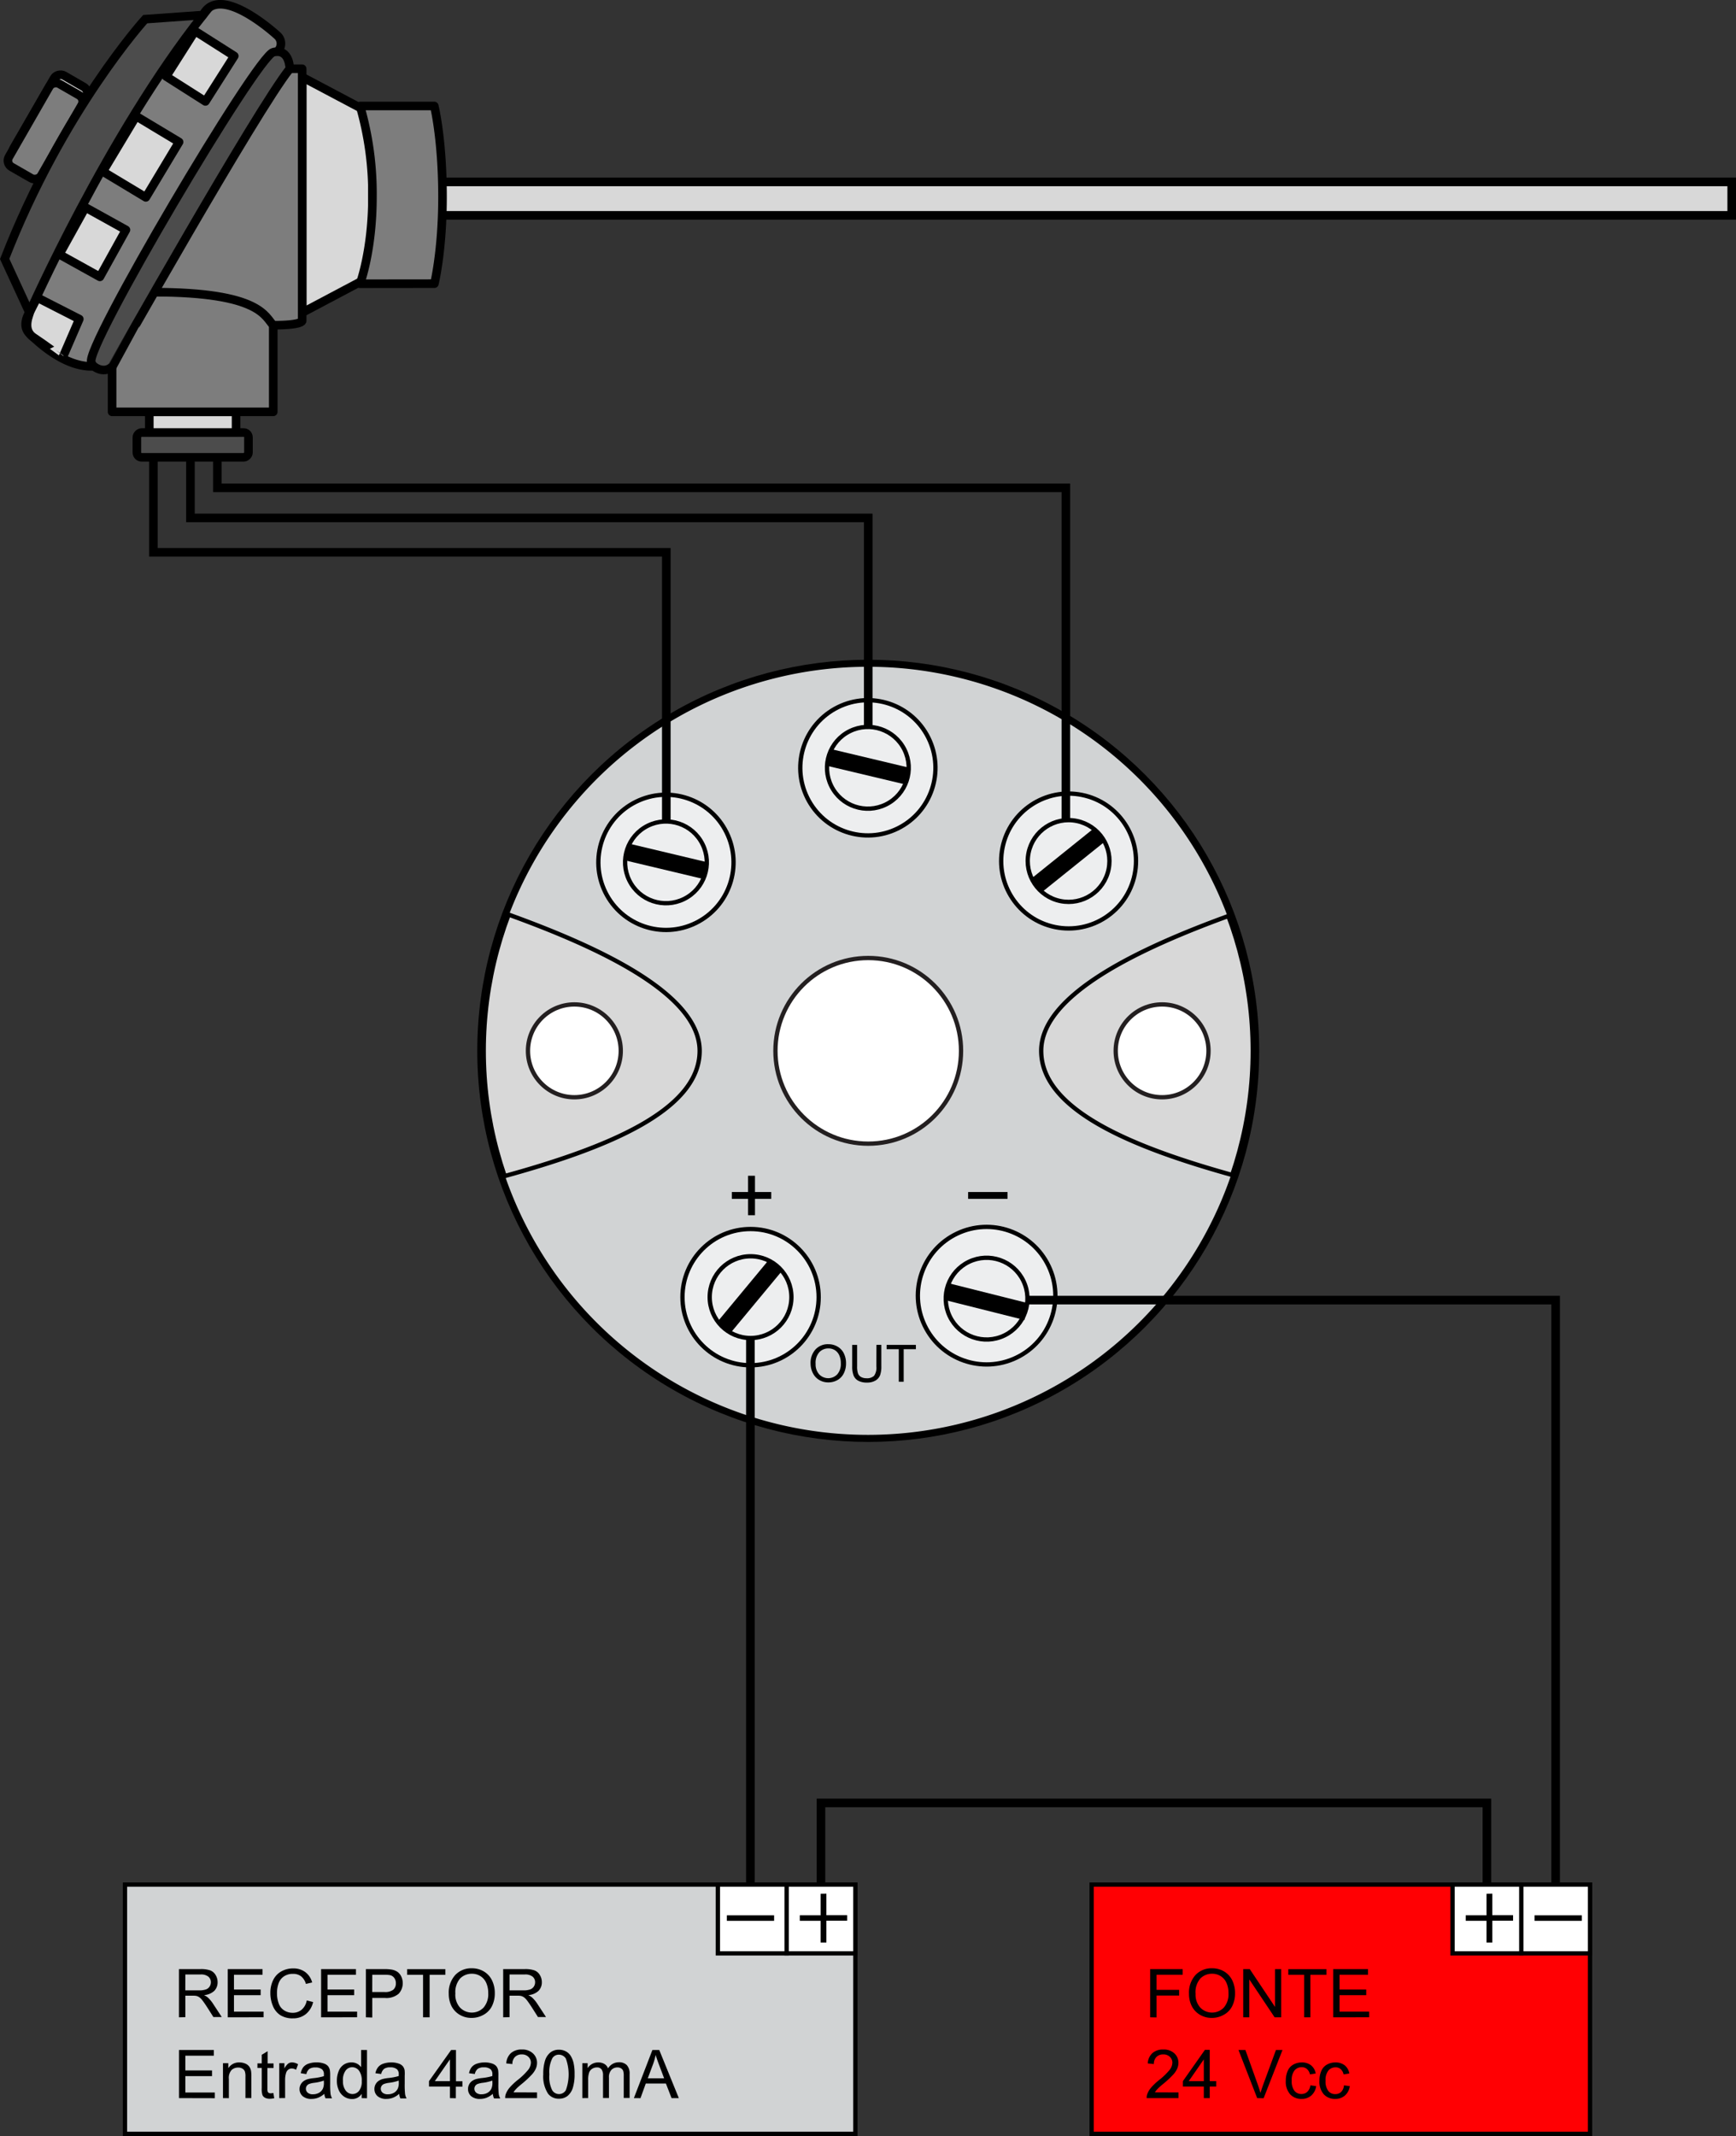 <svg xmlns="http://www.w3.org/2000/svg" viewBox="0 0 404.07 497.01"><rect x="0" y="0" width="404.07" height="497.01" fill="#333333" stroke="none"/><defs><style>.cls-1,.cls-2{fill:#d8d8d8;}.cls-1,.cls-10,.cls-11,.cls-12,.cls-13,.cls-14,.cls-2,.cls-3,.cls-4,.cls-5,.cls-6,.cls-7,.cls-8{stroke:#000;}.cls-1,.cls-10,.cls-11,.cls-12,.cls-13,.cls-14,.cls-3,.cls-6,.cls-8,.cls-9{stroke-miterlimit:10;}.cls-1,.cls-14,.cls-2,.cls-3,.cls-4,.cls-5,.cls-6,.cls-7{stroke-width:2px;}.cls-2,.cls-4{stroke-linecap:round;}.cls-2,.cls-4,.cls-5,.cls-7{stroke-linejoin:round;}.cls-3{fill:#4c4c4c;}.cls-4,.cls-5,.cls-6,.cls-7{fill:#7d7d7d;}.cls-5{stroke-linecap:square;}.cls-8{fill:#d1d3d4;}.cls-12,.cls-9{fill:#fff;}.cls-9{stroke:#231f20;}.cls-10{fill:#edeeef;}.cls-11,.cls-14{fill:none;}.cls-11{stroke-width:4px;}.cls-13{fill:#ff0003;}</style></defs><title>temp-1</title><g id="Camada_2" data-name="Camada 2"><g id="DIAGRAMA_TEMP_1" data-name="DIAGRAMA TEMP 1"><rect class="cls-1" x="102.89" y="42.33" width="300.18" height="7.78"/><polygon class="cls-2" points="86.68 64.09 86.68 26.59 70.33 17.93 70.33 72.75 86.68 64.09"/><rect class="cls-3" x="41.96" y="90.54" width="5.77" height="25.97" rx="1.12" ry="1.12" transform="translate(148.37 58.68) rotate(90)"/><rect class="cls-2" x="42.44" y="88.14" width="4.81" height="20.2" transform="translate(143.09 53.39) rotate(90)"/><rect class="cls-4" x="30.9" y="63.13" width="27.89" height="37.51" transform="translate(126.73 37.04) rotate(90)"/><path class="cls-5" d="M20.32,74.67,28,16H70.33V74.67s0,1-6.73,1c-1.92-1.92-2.87-7.69-27.89-7.69C25.13,67.94,20.32,74.67,20.32,74.67Z"/><rect class="cls-2" x="0.51" y="24.2" width="22.22" height="8.65" rx="1.68" ry="1.68" transform="translate(42.14 32.72) rotate(120)"/><rect class="cls-6" x="-0.45" y="26.12" width="22.22" height="8.65" rx="1.68" ry="1.68" transform="matrix(-0.5, 0.87, -0.87, -0.5, 42.36, 36.44)"/><path class="cls-5" d="M64.56,12a2.5,2.5,0,0,0,0-3.72S51.1-4.19,47.25,3.5A13.34,13.34,0,0,1,38.6,7.35L7.82,60.25l-1,12.5s-1.92,2.89,0,4.81C8.3,79,14.55,85.25,21.28,85.25l2.89-1Z"/><rect class="cls-2" x="25.3" y="30.63" width="15.03" height="11.67" transform="translate(80.97 27.13) rotate(121)"/><path class="cls-3" d="M67.45,16s0-4.81-3.85-3.85S19.36,81.41,21.28,84.29c0,1,2.89,2.89,4.81,1C26.09,85.25,59.75,25.62,67.45,16Z"/><rect class="cls-2" x="15.32" y="50.95" width="12.5" height="10.79" transform="translate(81.3 64.79) rotate(119)"/><path class="cls-2" d="M7.82,78.52c-2.89-1.92-.76-5.63-.92-5.86l1.75-3.42,9.81,5-3.92,9.06S10.08,80,7.82,78.52Z"/><rect class="cls-2" x="40.34" y="9.98" width="12.52" height="10.83" transform="translate(84.59 -15.66) rotate(122.44)"/><path class="cls-3" d="M33.79,4.46S14.55,25.62,1.09,60.25l5.77,12.5S25.13,31.39,47.25,3.5Z"/><path class="cls-7" d="M101.11,66S103,58.32,103,45.82c0-13.46-1.92-21.16-1.92-21.16H83.8a73.41,73.41,0,0,1,2.89,21.16c0,12.5-2.89,20.2-2.89,20.2Z"/><circle class="cls-2" cx="202.09" cy="244.51" r="90"/><path class="cls-8" d="M242.35,244.51c0-13.1,22.89-23.86,43.85-31.48A89.86,89.86,0,0,0,118,212.67c21.22,7.64,44.85,18.54,44.85,31.85,0,14.12-22.42,22.83-45.79,29.24a89.84,89.84,0,0,0,170-.29C264.11,267.09,242.35,258.43,242.35,244.51Z"/><circle class="cls-9" cx="202.09" cy="244.51" r="21.6"/><circle class="cls-9" cx="270.49" cy="244.51" r="10.8"/><circle class="cls-9" cx="133.69" cy="244.51" r="10.8"/><circle class="cls-10" cx="174.7" cy="301.82" r="15.85"/><circle class="cls-10" cx="174.7" cy="301.82" r="9.51"/><line class="cls-11" x1="180.56" y1="294.34" x2="168.43" y2="308.96"/><circle class="cls-10" cx="248.75" cy="200.36" r="15.69" transform="translate(2.76 404.11) rotate(-78.49)"/><circle class="cls-10" cx="248.74" cy="200.36" r="9.51" transform="translate(2.76 404.1) rotate(-78.49)"/><line class="cls-11" x1="255.98" y1="194.2" x2="241.17" y2="206.1"/><circle class="cls-10" cx="155" cy="200.67" r="15.73" transform="translate(-72.86 89.43) rotate(-26.3)"/><circle class="cls-10" cx="155" cy="200.67" r="9.51" transform="translate(-72.86 89.43) rotate(-26.3)"/><line class="cls-11" x1="164.3" y1="202.61" x2="145.82" y2="198.21"/><circle class="cls-10" cx="229.65" cy="301.46" r="16" transform="translate(-107.75 128.9) rotate(-25.61)"/><circle class="cls-10" cx="229.65" cy="302.15" r="9.51" transform="translate(-108.05 128.97) rotate(-25.61)"/><line class="cls-11" x1="238.93" y1="305.2" x2="220.5" y2="300.57"/><circle class="cls-10" cx="202" cy="178.67" r="15.73" transform="translate(-58.25 107.98) rotate(-26.3)"/><circle class="cls-10" cx="202" cy="178.67" r="9.51" transform="translate(-58.25 107.98) rotate(-26.3)"/><line class="cls-11" x1="211.3" y1="180.61" x2="192.82" y2="176.21"/><rect class="cls-8" x="29.09" y="438.51" width="170" height="58"/><rect class="cls-12" x="183.09" y="438.51" width="16" height="16"/><path d="M192.35,440.63v5h4.83v1.28h-4.83V452H191v-5.07h-4.84v-1.28H191v-5Z"/><rect class="cls-12" x="167.09" y="438.51" width="16" height="16"/><path d="M180.18,445.66v1.28h-11v-1.28Z"/><path d="M41.65,469.39V458.17h5a6.6,6.6,0,0,1,2.28.3,2.49,2.49,0,0,1,1.25,1.07,3.18,3.18,0,0,1,.47,1.69,2.82,2.82,0,0,1-.77,2,3.91,3.91,0,0,1-2.39,1,3.88,3.88,0,0,1,.9.56,7.74,7.74,0,0,1,1.23,1.49l2,3.05H49.67l-1.48-2.33q-.65-1-1.07-1.54a3.36,3.36,0,0,0-.75-.75,2.24,2.24,0,0,0-.68-.3,4.53,4.53,0,0,0-.83-.05H43.14v5Zm1.48-6.27h3.19a4.78,4.78,0,0,0,1.59-.21,1.69,1.69,0,0,0,.87-.67,1.82,1.82,0,0,0,.3-1,1.67,1.67,0,0,0-.58-1.31,2.71,2.71,0,0,0-1.82-.51H43.14Z"/><path d="M53,469.39V458.17h8.11v1.32H54.46v3.43h6.21v1.32H54.46v3.82h6.89v1.32Z"/><path d="M71.4,465.46l1.48.38a5,5,0,0,1-1.68,2.79,4.63,4.63,0,0,1-3,1,5.33,5.33,0,0,1-2.95-.74,4.61,4.61,0,0,1-1.73-2.14,7.63,7.63,0,0,1-.59-3,6.61,6.61,0,0,1,.67-3.06,4.59,4.59,0,0,1,1.91-2,5.57,5.57,0,0,1,2.72-.68,4.6,4.6,0,0,1,2.83.86,4.45,4.45,0,0,1,1.6,2.41l-1.46.34a3.47,3.47,0,0,0-1.13-1.78,3,3,0,0,0-1.87-.56,3.63,3.63,0,0,0-2.16.62,3.27,3.27,0,0,0-1.22,1.66,6.69,6.69,0,0,0-.35,2.15,6.84,6.84,0,0,0,.42,2.5,3.11,3.11,0,0,0,1.3,1.6,3.64,3.64,0,0,0,1.91.53,3.19,3.19,0,0,0,2.11-.72A3.68,3.68,0,0,0,71.4,465.46Z"/><path d="M74.74,469.39V458.17h8.11v1.32H76.23v3.43h6.21v1.32H76.23v3.82h6.89v1.32Z"/><path d="M85.16,469.39V458.17H89.4a10.22,10.22,0,0,1,1.71.11,3.38,3.38,0,0,1,1.38.52,2.74,2.74,0,0,1,.9,1.08,3.65,3.65,0,0,1-.57,4,4.37,4.37,0,0,1-3.29,1H86.65v4.56Zm1.48-5.88h2.9a3.08,3.08,0,0,0,2-.54,1.91,1.91,0,0,0,.6-1.51,2,2,0,0,0-.36-1.21,1.66,1.66,0,0,0-.94-.66,6.33,6.33,0,0,0-1.38-.1H86.65Z"/><path d="M98.47,469.39V459.5h-3.7v-1.32h8.89v1.32H100v9.89Z"/><path d="M104.45,463.93a6.1,6.1,0,0,1,1.5-4.37,5.1,5.1,0,0,1,3.87-1.58,5.37,5.37,0,0,1,2.8.74,4.84,4.84,0,0,1,1.9,2.07,6.72,6.72,0,0,1,.65,3,6.61,6.61,0,0,1-.69,3.05,4.71,4.71,0,0,1-2,2,5.57,5.57,0,0,1-2.72.69,5.3,5.3,0,0,1-2.83-.77,4.92,4.92,0,0,1-1.89-2.09A6.33,6.33,0,0,1,104.45,463.93Zm1.53,0a4.49,4.49,0,0,0,1.09,3.19,3.81,3.81,0,0,0,5.49,0,4.77,4.77,0,0,0,1.08-3.34,5.74,5.74,0,0,0-.46-2.39,3.55,3.55,0,0,0-1.35-1.58,3.67,3.67,0,0,0-2-.56,3.8,3.8,0,0,0-2.71,1.08A4.84,4.84,0,0,0,106,463.95Z"/><path d="M117.12,469.39V458.17h5a6.6,6.6,0,0,1,2.28.3,2.49,2.49,0,0,1,1.25,1.07,3.18,3.18,0,0,1,.47,1.69,2.82,2.82,0,0,1-.77,2,3.91,3.91,0,0,1-2.39,1,3.88,3.88,0,0,1,.9.56,7.74,7.74,0,0,1,1.23,1.49l2,3.05h-1.87l-1.48-2.33q-.65-1-1.07-1.54a3.36,3.36,0,0,0-.75-.75,2.24,2.24,0,0,0-.68-.3,4.53,4.53,0,0,0-.83-.05H118.6v5Zm1.48-6.27h3.19a4.78,4.78,0,0,0,1.59-.21,1.69,1.69,0,0,0,.87-.67,1.82,1.82,0,0,0,.3-1,1.67,1.67,0,0,0-.58-1.31,2.71,2.71,0,0,0-1.82-.51H118.6Z"/><path d="M41.66,488.19V477h8.11v1.32H43.14v3.43h6.21v1.32H43.14v3.82H50v1.32Z"/><path d="M51.9,488.19v-8.12h1.24v1.16a2.92,2.92,0,0,1,2.59-1.34,3.4,3.4,0,0,1,1.35.26,2.12,2.12,0,0,1,.92.69,2.65,2.65,0,0,1,.43,1,7.85,7.85,0,0,1,.08,1.34v5H57.13v-4.94A3.72,3.72,0,0,0,57,482a1.33,1.33,0,0,0-.57-.67,1.82,1.82,0,0,0-1-.25,2.23,2.23,0,0,0-1.52.56,2.75,2.75,0,0,0-.64,2.12v4.44Z"/><path d="M63.63,487l.2,1.22a5.08,5.08,0,0,1-1,.12,2.35,2.35,0,0,1-1.16-.24,1.33,1.33,0,0,1-.58-.62,4.92,4.92,0,0,1-.17-1.63v-4.67h-1v-1.07h1v-2l1.37-.83v2.84h1.38v1.07H62.24v4.75a2.4,2.4,0,0,0,.07.76.57.57,0,0,0,.24.27.92.92,0,0,0,.47.1A4.54,4.54,0,0,0,63.63,487Z"/><path d="M65,488.19v-8.12H66.2v1.23a3.36,3.36,0,0,1,.88-1.14,1.52,1.52,0,0,1,.88-.28,2.69,2.69,0,0,1,1.42.44l-.47,1.28a2,2,0,0,0-1-.3,1.31,1.31,0,0,0-.81.27,1.47,1.47,0,0,0-.51.75,5.35,5.35,0,0,0-.23,1.61v4.25Z"/><path d="M75.49,487.19a5.13,5.13,0,0,1-1.47.92,4.25,4.25,0,0,1-1.52.27,3,3,0,0,1-2.06-.65,2.16,2.16,0,0,1-.72-1.67A2.22,2.22,0,0,1,70,485a2.24,2.24,0,0,1,.71-.79,3.33,3.33,0,0,1,1-.45,9.87,9.87,0,0,1,1.22-.21,12.6,12.6,0,0,0,2.46-.47c0-.19,0-.31,0-.36a1.52,1.52,0,0,0-.39-1.19,2.3,2.3,0,0,0-1.57-.47,2.43,2.43,0,0,0-1.43.34,2.08,2.08,0,0,0-.69,1.21L70,482.39a3.34,3.34,0,0,1,.6-1.4,2.65,2.65,0,0,1,1.22-.82,5.42,5.42,0,0,1,1.84-.29,4.88,4.88,0,0,1,1.69.25,2.23,2.23,0,0,1,1,.62,2.17,2.17,0,0,1,.43.94,7.74,7.74,0,0,1,.07,1.27v1.84a19.5,19.5,0,0,0,.09,2.43,3.07,3.07,0,0,0,.35,1H75.77A2.93,2.93,0,0,1,75.49,487.19Zm-.11-3.08a10.08,10.08,0,0,1-2.25.52,5.15,5.15,0,0,0-1.2.28,1.19,1.19,0,0,0-.54.45,1.22,1.22,0,0,0,.23,1.57,1.79,1.79,0,0,0,1.22.37,2.84,2.84,0,0,0,1.42-.35,2.15,2.15,0,0,0,.91-1,3.32,3.32,0,0,0,.22-1.38Z"/><path d="M84.18,488.19v-1a2.53,2.53,0,0,1-2.27,1.21,3.19,3.19,0,0,1-1.79-.54,3.53,3.53,0,0,1-1.26-1.5,5.16,5.16,0,0,1-.45-2.21,5.79,5.79,0,0,1,.41-2.21A3.2,3.2,0,0,1,80,480.41a3.25,3.25,0,0,1,1.81-.53,2.71,2.71,0,0,1,1.31.31,2.74,2.74,0,0,1,.93.81v-4h1.37v11.22Zm-4.35-4.05a3.53,3.53,0,0,0,.66,2.33,2,2,0,0,0,1.55.77,1.94,1.94,0,0,0,1.53-.74,3.4,3.4,0,0,0,.63-2.25,3.82,3.82,0,0,0-.64-2.45A2,2,0,0,0,82,481a1.91,1.91,0,0,0-1.53.75A3.7,3.7,0,0,0,79.82,484.14Z"/><path d="M92.92,487.19a5.13,5.13,0,0,1-1.47.92,4.25,4.25,0,0,1-1.52.27,3,3,0,0,1-2.06-.65,2.16,2.16,0,0,1-.72-1.67,2.22,2.22,0,0,1,.27-1.09,2.24,2.24,0,0,1,.71-.79,3.33,3.33,0,0,1,1-.45,9.86,9.86,0,0,1,1.22-.21,12.6,12.6,0,0,0,2.46-.47c0-.19,0-.31,0-.36a1.52,1.52,0,0,0-.39-1.19,2.3,2.3,0,0,0-1.57-.47,2.43,2.43,0,0,0-1.43.34,2.08,2.08,0,0,0-.69,1.21l-1.35-.18A3.34,3.34,0,0,1,88,481a2.65,2.65,0,0,1,1.22-.82,5.42,5.42,0,0,1,1.84-.29,4.88,4.88,0,0,1,1.69.25,2.23,2.23,0,0,1,1,.62,2.17,2.17,0,0,1,.43.94A7.74,7.74,0,0,1,94.2,483v1.84a19.5,19.5,0,0,0,.09,2.43,3.07,3.07,0,0,0,.35,1H93.2A2.93,2.93,0,0,1,92.92,487.19Zm-.11-3.08a10.08,10.08,0,0,1-2.25.52,5.15,5.15,0,0,0-1.2.28,1.19,1.19,0,0,0-.54.45,1.22,1.22,0,0,0,.23,1.57,1.79,1.79,0,0,0,1.22.37,2.84,2.84,0,0,0,1.42-.35,2.15,2.15,0,0,0,.91-1,3.32,3.32,0,0,0,.22-1.38Z"/><path d="M104.72,488.19v-2.69H99.85v-1.26L105,477h1.13v7.27h1.51v1.26H106.1v2.69Zm0-3.95v-5.06l-3.51,5.06Z"/><path d="M114.71,487.19a5.13,5.13,0,0,1-1.47.92,4.25,4.25,0,0,1-1.52.27,3,3,0,0,1-2.06-.65,2.16,2.16,0,0,1-.72-1.67,2.22,2.22,0,0,1,.27-1.09,2.24,2.24,0,0,1,.71-.79,3.33,3.33,0,0,1,1-.45,9.87,9.87,0,0,1,1.22-.21,12.6,12.6,0,0,0,2.46-.47c0-.19,0-.31,0-.36a1.52,1.52,0,0,0-.39-1.19,2.3,2.3,0,0,0-1.57-.47,2.43,2.43,0,0,0-1.43.34,2.08,2.08,0,0,0-.69,1.21l-1.35-.18a3.34,3.34,0,0,1,.6-1.4,2.65,2.65,0,0,1,1.22-.82,5.42,5.42,0,0,1,1.84-.29,4.88,4.88,0,0,1,1.69.25,2.23,2.23,0,0,1,1,.62,2.17,2.17,0,0,1,.43.94A7.74,7.74,0,0,1,116,483v1.84a19.5,19.5,0,0,0,.09,2.43,3.07,3.07,0,0,0,.35,1H115A2.93,2.93,0,0,1,114.71,487.19Zm-.11-3.08a10.08,10.08,0,0,1-2.25.52,5.15,5.15,0,0,0-1.2.28,1.19,1.19,0,0,0-.54.45,1.22,1.22,0,0,0,.23,1.57,1.79,1.79,0,0,0,1.22.37,2.84,2.84,0,0,0,1.42-.35,2.15,2.15,0,0,0,.91-1,3.32,3.32,0,0,0,.22-1.38Z"/><path d="M125,486.87v1.32h-7.41a2.42,2.42,0,0,1,.16-1,5.05,5.05,0,0,1,.91-1.49,14.18,14.18,0,0,1,1.8-1.7,15.31,15.31,0,0,0,2.47-2.38,2.85,2.85,0,0,0,.64-1.66,1.84,1.84,0,0,0-.59-1.38,2.11,2.11,0,0,0-1.53-.56,2.15,2.15,0,0,0-1.59.6,2.26,2.26,0,0,0-.6,1.65l-1.42-.15a3.49,3.49,0,0,1,1.09-2.41,3.73,3.73,0,0,1,2.55-.83,3.56,3.56,0,0,1,2.56.9A2.94,2.94,0,0,1,125,480a3.36,3.36,0,0,1-.28,1.32,5.14,5.14,0,0,1-.91,1.37,22.15,22.15,0,0,1-2.12,2q-1.24,1-1.59,1.41a4.49,4.49,0,0,0-.58.75Z"/><path d="M126.45,482.66a10.26,10.26,0,0,1,.41-3.2,4,4,0,0,1,1.22-1.87,3.11,3.11,0,0,1,2-.66,3.31,3.31,0,0,1,1.58.36,3,3,0,0,1,1.13,1,5.62,5.62,0,0,1,.7,1.67,11.07,11.07,0,0,1,.25,2.65,10.29,10.29,0,0,1-.41,3.19,4,4,0,0,1-1.21,1.87,3.11,3.11,0,0,1-2,.66,3.08,3.08,0,0,1-2.55-1.16A7.39,7.39,0,0,1,126.45,482.66Zm1.42,0a7,7,0,0,0,.65,3.68,1.85,1.85,0,0,0,3.19,0,10.78,10.78,0,0,0,0-7.35,1.92,1.92,0,0,0-1.61-.91,1.77,1.77,0,0,0-1.52.8A7.12,7.12,0,0,0,127.87,482.66Z"/><path d="M135.55,488.19v-8.12h1.23v1.14a2.87,2.87,0,0,1,2.46-1.32,2.68,2.68,0,0,1,1.48.38,2,2,0,0,1,.81,1,2.92,2.92,0,0,1,2.51-1.42,2.47,2.47,0,0,1,1.86.67,2.86,2.86,0,0,1,.65,2.06v5.58h-1.37v-5.12a3.78,3.78,0,0,0-.13-1.19,1.15,1.15,0,0,0-.49-.58,1.51,1.51,0,0,0-.83-.22,1.92,1.92,0,0,0-1.42.57,2.51,2.51,0,0,0-.57,1.83v4.72h-1.38v-5.28a2.32,2.32,0,0,0-.34-1.38,1.27,1.27,0,0,0-1.1-.46,2,2,0,0,0-1.08.31,1.74,1.74,0,0,0-.72.9,5,5,0,0,0-.22,1.7v4.22Z"/><path d="M147.54,488.19,151.85,477h1.6L158,488.19h-1.69L155,484.8h-4.69l-1.23,3.4Zm3.24-4.61h3.8l-1.17-3.11q-.54-1.42-.8-2.33a14.33,14.33,0,0,1-.6,2.14Z"/><rect class="cls-13" x="254.09" y="438.51" width="116" height="58"/><rect class="cls-12" x="354.09" y="438.51" width="16" height="16"/><rect class="cls-12" x="338.09" y="438.51" width="16" height="16"/><path d="M347.35,440.63v5h4.83v1.28h-4.83V452H346v-5.07h-4.84v-1.28H346v-5Z"/><path d="M368.18,445.66v1.28h-11v-1.28Z"/><path d="M267.71,469.39V458.17h7.57v1.32h-6.08V463h5.26v1.32h-5.26v5.1Z"/><path d="M276.75,463.93a6.1,6.1,0,0,1,1.5-4.37,5.1,5.1,0,0,1,3.87-1.58,5.37,5.37,0,0,1,2.8.74,4.84,4.84,0,0,1,1.9,2.07,6.72,6.72,0,0,1,.65,3,6.61,6.61,0,0,1-.69,3.05,4.71,4.71,0,0,1-2,2,5.57,5.57,0,0,1-2.72.69,5.3,5.3,0,0,1-2.83-.77,4.92,4.92,0,0,1-1.89-2.09A6.33,6.33,0,0,1,276.75,463.93Zm1.53,0a4.49,4.49,0,0,0,1.09,3.19,3.81,3.81,0,0,0,5.49,0,4.77,4.77,0,0,0,1.08-3.34,5.74,5.74,0,0,0-.46-2.39,3.55,3.55,0,0,0-1.35-1.58,3.67,3.67,0,0,0-2-.56,3.8,3.8,0,0,0-2.71,1.08A4.84,4.84,0,0,0,278.28,463.95Z"/><path d="M289.37,469.39V458.17h1.52l5.89,8.81v-8.81h1.42v11.22h-1.52l-5.89-8.81v8.81Z"/><path d="M303.56,469.39V459.5h-3.7v-1.32h8.89v1.32H305v9.89Z"/><path d="M310.31,469.39V458.17h8.11v1.32h-6.63v3.43H318v1.32h-6.21v3.82h6.89v1.32Z"/><path d="M274.31,486.87v1.32H266.9a2.42,2.42,0,0,1,.16-1,5.05,5.05,0,0,1,.91-1.49,14.18,14.18,0,0,1,1.8-1.7,15.31,15.31,0,0,0,2.47-2.38,2.85,2.85,0,0,0,.64-1.66,1.84,1.84,0,0,0-.59-1.38,2.11,2.11,0,0,0-1.53-.56,2.15,2.15,0,0,0-1.59.6,2.26,2.26,0,0,0-.6,1.65l-1.42-.15a3.49,3.49,0,0,1,1.09-2.41,3.73,3.73,0,0,1,2.55-.83,3.56,3.56,0,0,1,2.56.9,2.94,2.94,0,0,1,.94,2.22,3.36,3.36,0,0,1-.28,1.32,5.14,5.14,0,0,1-.91,1.37,22.15,22.15,0,0,1-2.12,2q-1.24,1-1.59,1.41a4.49,4.49,0,0,0-.58.75Z"/><path d="M280.2,488.19v-2.69h-4.87v-1.26l5.12-7.27h1.13v7.27h1.51v1.26h-1.51v2.69Zm0-3.95v-5.06l-3.51,5.06Z"/><path d="M292.62,488.19,288.27,477h1.61l2.92,8.15q.35,1,.59,1.84.26-.92.6-1.84l3-8.15h1.52l-4.39,11.22Z"/><path d="M305,485.22l1.35.18a3.51,3.51,0,0,1-1.14,2.19,3.31,3.31,0,0,1-2.25.79,3.49,3.49,0,0,1-2.68-1.09,4.42,4.42,0,0,1-1-3.13,5.65,5.65,0,0,1,.44-2.3,3,3,0,0,1,1.33-1.48,3.94,3.94,0,0,1,1.94-.49,3.37,3.37,0,0,1,2.17.67,3.07,3.07,0,0,1,1.08,1.9l-1.34.21a2.23,2.23,0,0,0-.68-1.23A1.75,1.75,0,0,0,303,481a2.14,2.14,0,0,0-1.69.75,3.54,3.54,0,0,0-.65,2.36,3.66,3.66,0,0,0,.63,2.38,2,2,0,0,0,1.64.74,1.93,1.93,0,0,0,1.35-.5A2.47,2.47,0,0,0,305,485.22Z"/><path d="M312.82,485.22l1.36.18a3.52,3.52,0,0,1-1.14,2.19,3.31,3.31,0,0,1-2.25.79,3.49,3.49,0,0,1-2.68-1.09,4.42,4.42,0,0,1-1-3.13,5.65,5.65,0,0,1,.44-2.3,3,3,0,0,1,1.33-1.48,3.94,3.94,0,0,1,1.94-.49,3.37,3.37,0,0,1,2.17.67,3.07,3.07,0,0,1,1.08,1.9l-1.34.21a2.23,2.23,0,0,0-.68-1.23,1.75,1.75,0,0,0-1.17-.41,2.14,2.14,0,0,0-1.69.75,3.54,3.54,0,0,0-.65,2.36,3.66,3.66,0,0,0,.63,2.38,2,2,0,0,0,1.64.74,1.93,1.93,0,0,0,1.35-.5A2.46,2.46,0,0,0,312.82,485.22Z"/><polyline class="cls-14" points="346.09 438.51 346.09 419.51 191.09 419.51 191.09 438.51"/><polyline class="cls-14" points="362.09 438.51 362.09 302.51 238.93 302.51"/><line class="cls-14" x1="174.66" y1="438.51" x2="174.66" y2="311.51"/><polyline class="cls-14" points="35.71 106.41 35.71 128.51 155.09 128.51 155.09 191.17"/><polyline class="cls-14" points="44.33 106.41 44.33 120.51 202.09 120.51 202.09 169.17"/><polyline class="cls-14" points="50.59 106.41 50.59 113.51 248.09 113.51 248.09 190.88"/><path d="M188.67,317.33a4.67,4.67,0,0,1,1.15-3.35,3.9,3.9,0,0,1,3-1.21,4.11,4.11,0,0,1,2.14.57,3.71,3.71,0,0,1,1.46,1.58,5.15,5.15,0,0,1,.5,2.31,5.06,5.06,0,0,1-.53,2.34,3.6,3.6,0,0,1-1.49,1.56,4.27,4.27,0,0,1-2.09.53,4.06,4.06,0,0,1-2.17-.59,3.77,3.77,0,0,1-1.45-1.6A4.85,4.85,0,0,1,188.67,317.33Zm1.17,0a3.44,3.44,0,0,0,.83,2.45,2.91,2.91,0,0,0,4.21,0,3.65,3.65,0,0,0,.83-2.56,4.4,4.4,0,0,0-.35-1.83,2.72,2.72,0,0,0-1-1.21,2.81,2.81,0,0,0-1.53-.43,2.91,2.91,0,0,0-2.08.83A3.7,3.7,0,0,0,189.84,317.35Z"/><path d="M204,312.92h1.14v5a5.87,5.87,0,0,1-.29,2.06,2.51,2.51,0,0,1-1.06,1.24,3.75,3.75,0,0,1-2,.48,4.12,4.12,0,0,1-2-.42,2.37,2.37,0,0,1-1.1-1.2,5.74,5.74,0,0,1-.33-2.15v-5h1.14v5a4.83,4.83,0,0,0,.21,1.65,1.58,1.58,0,0,0,.71.82,2.48,2.48,0,0,0,1.24.29,2.37,2.37,0,0,0,1.79-.57,3.27,3.27,0,0,0,.53-2.19Z"/><path d="M209.2,321.51v-7.58h-2.83v-1h6.81v1h-2.84v7.58Z"/><path d="M174.12,282.76v-3.81h-3.78v-1.59h3.78v-3.78h1.61v3.78h3.78v1.59h-3.78v3.81Z"/><path d="M225.34,278.95v-1.59h9.17v1.59Z"/></g></g></svg>